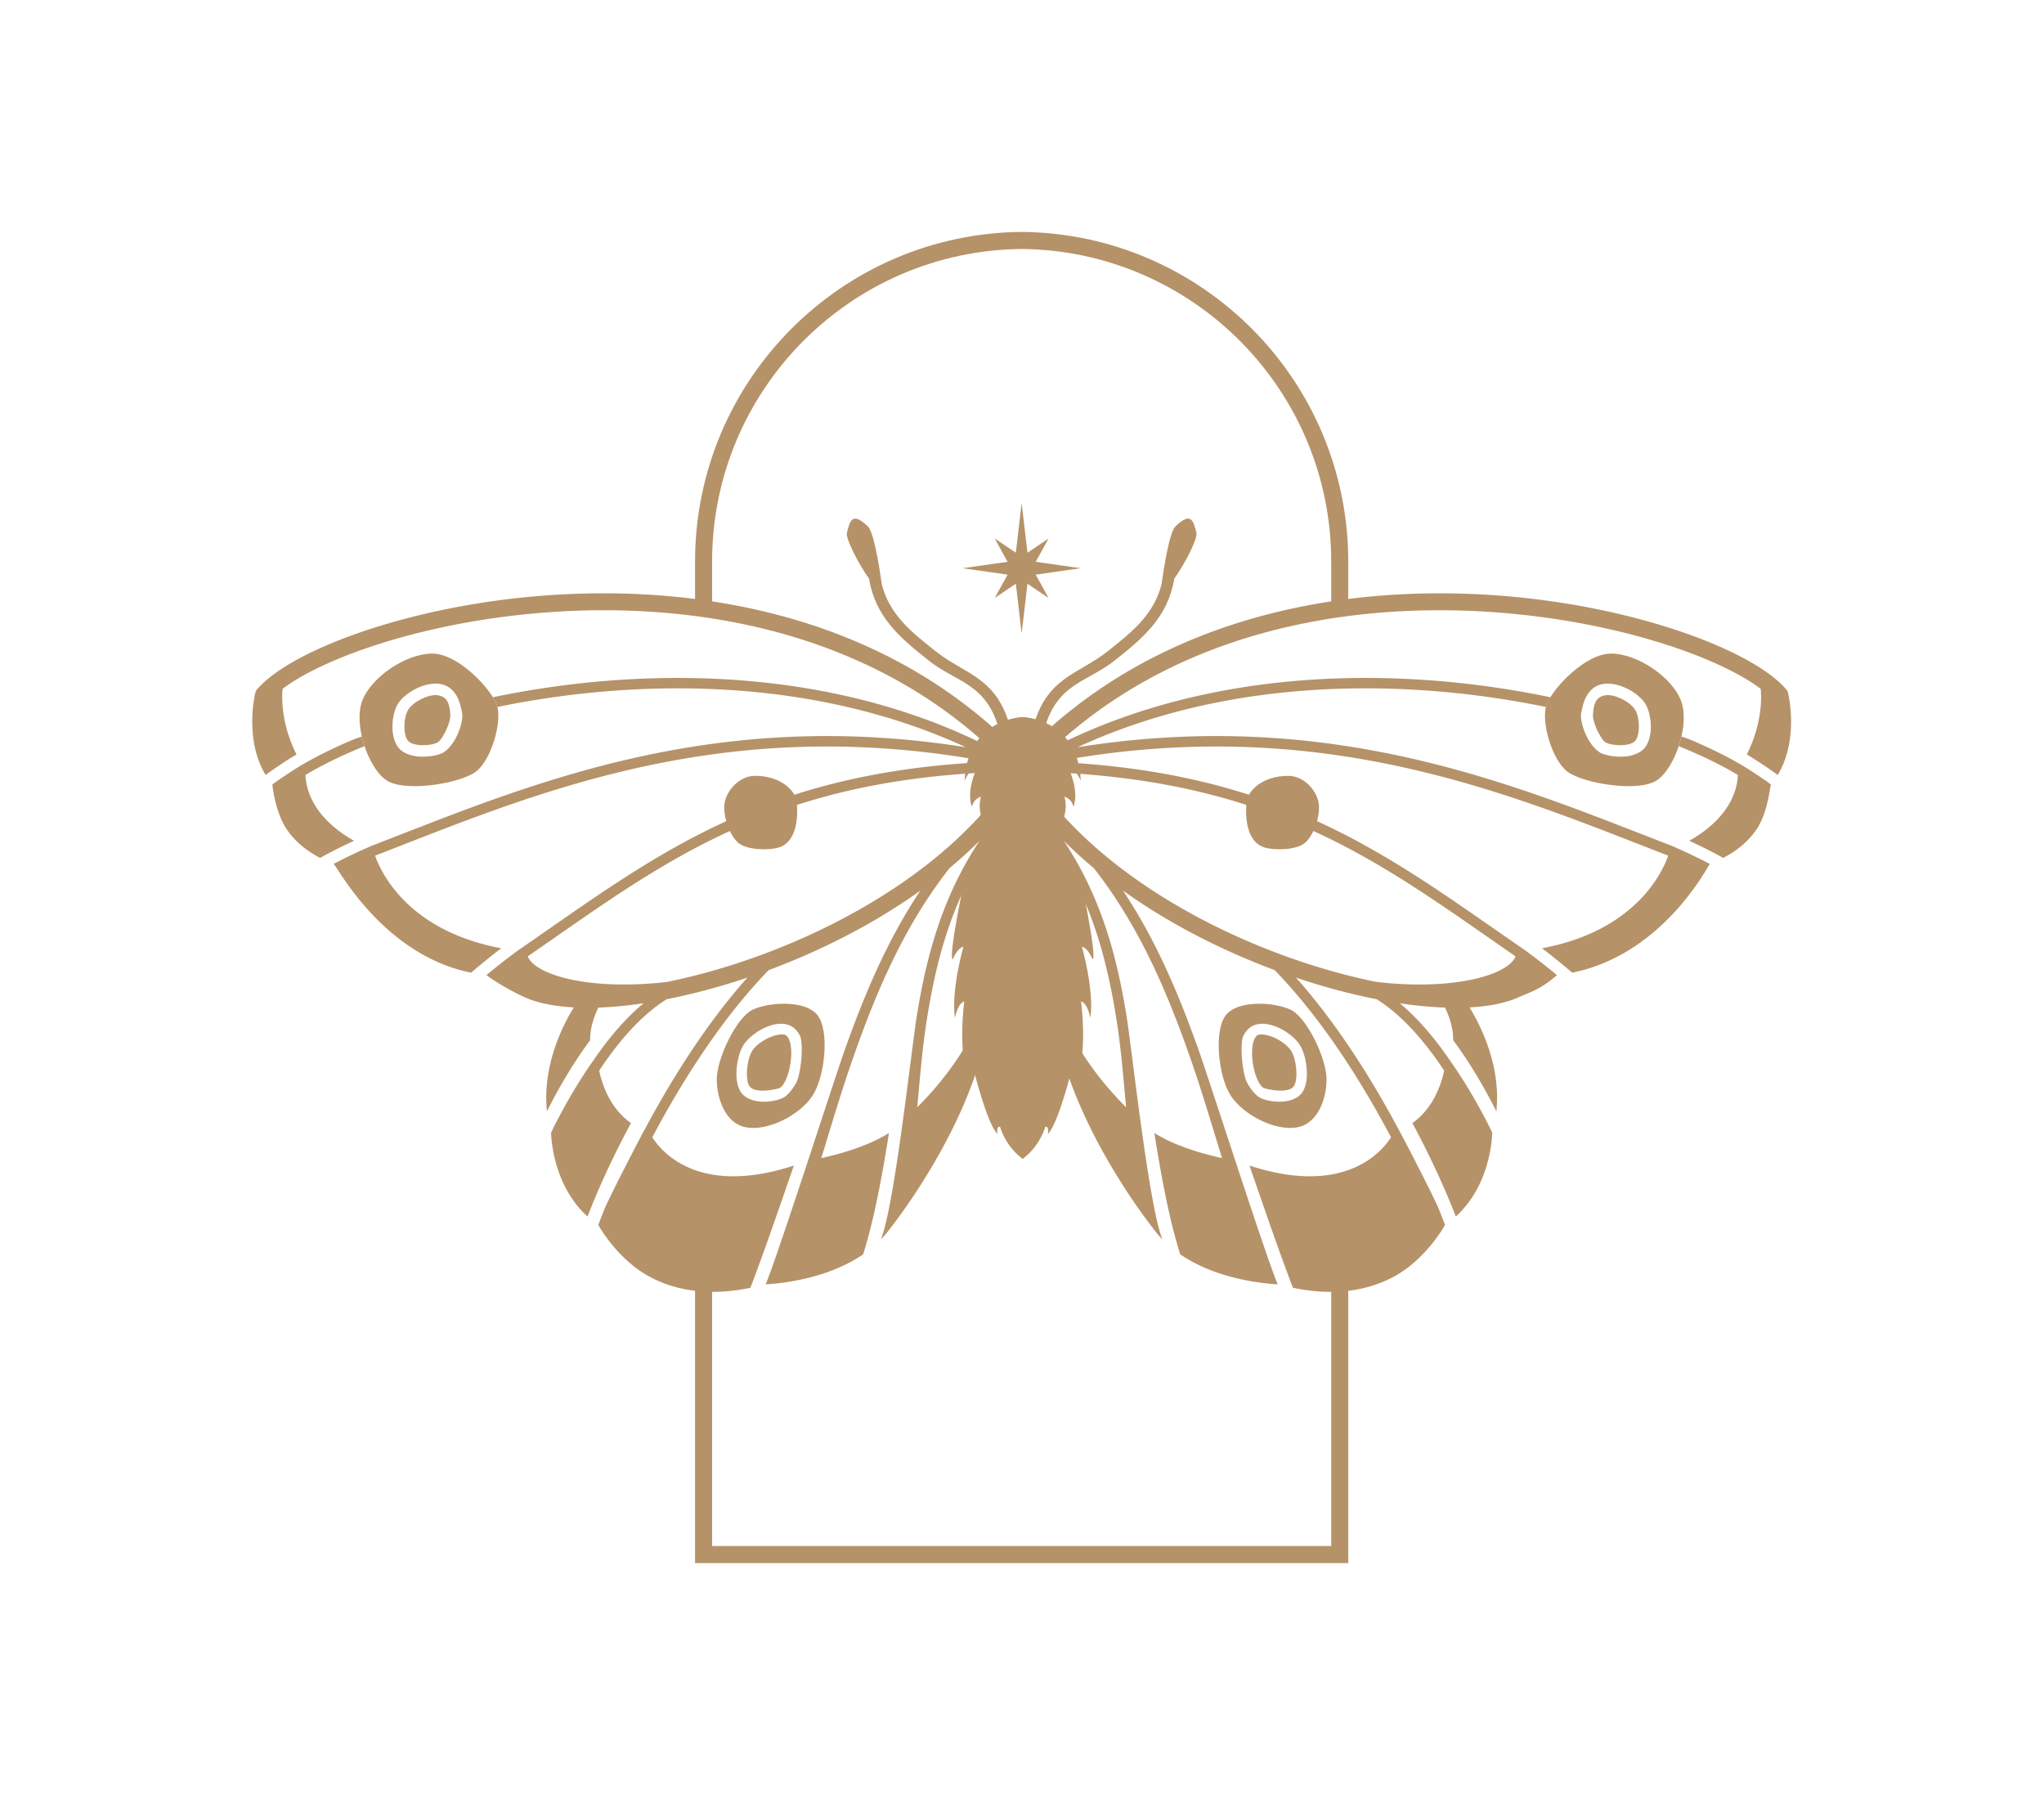 <?xml version="1.0" encoding="UTF-8"?>
<svg data-bbox="0 -0.004 2967.025 2605.904" xmlns="http://www.w3.org/2000/svg" viewBox="0 0 2968 2606" fill-rule="evenodd" clip-rule="evenodd" stroke-linejoin="round" stroke-miterlimit="2" data-type="ugc">
    <g>
        <path fill="none" d="M2967.025-.004V2605.9H0V-.004z"/>
        <path d="M1009.26 884.352v-69.009c0-262.517 211.774-475.953 473.657-478.654v-.012c.198 0 .385.012.583.012s.385-.012.583-.012v.012c261.883 2.701 473.655 216.137 473.655 478.654v69.01h-24.748v-69.01c0-249.047-201.007-451.524-449.49-453.906-248.483 2.382-449.487 204.859-449.487 453.906v69.01zm948.478 833.247v551.596H1009.26V1717.6h24.754v526.836h898.977V1717.6z" fill="#b69268"/>
        <path d="M1486.592 1681.14c-.274-.247-1.002 1.407-1.73 1.407-.637 0-1.275-1.654-1.548-1.406-24.034-18.527-31.225-45.408-31.225-45.408-6.009-.827-3.642 10.752-3.642 10.752-15.476-15.55-34.594-93.462-34.594-93.462-7.192-3.64-7.283 12.407-7.283 12.407-16.387-38.874-6.373-111.659-6.373-111.659-9.65 2.73-13.655 23.986-13.655 23.986-5.644-40.941 12.38-103.222 12.38-103.222-9.103 1.654-15.111 17.7-15.111 17.7s-8.376 8.354 13.018-97.68c18.936-93.546 74.468-118.69 87.305-123.321.273.082.546.165.819.33.273-.165.546-.248.82-.33 12.835 4.632 68.368 29.775 87.304 123.32 21.393 106.035 13.018 97.68 13.018 97.68s-6.008-16.045-15.112-17.7c0 0 18.025 62.282 12.38 103.223 0 0-4.005-21.256-13.655-23.986 0 0 10.014 72.785-6.372 111.659 0 0-.091-16.046-7.283-12.407 0 0-19.118 77.913-34.594 93.462 0 0 2.367-11.579-3.642-10.752 0 0-7.192 26.88-31.225 45.408" fill="#b69268"/>
        <path d="M1485.009 1040.958s80.494 1.991 84.376 92.62c0 0-8.888-21.512-16.753-15.935 0 0 14.097 29.28 6.538 52.585-1.737 2.49.51-8.266-13.586-13.744 0 0 13.177 37.049-29.726 65.731l.306-14.939s-3.268 17.827-31.155 20.915c-27.887-3.088-31.156-20.915-31.156-20.915l.306 14.939c-42.903-28.682-29.725-65.73-29.725-65.73-14.097 5.477-11.85 16.233-13.586 13.743-7.56-23.305 6.537-52.585 6.537-52.585-7.865-5.577-16.752 15.935-16.752 15.935 3.881-90.629 84.376-92.62 84.376-92.62" fill="#b69268"/>
        <path d="M1261.881 840.162c-17.089-24.39-34.024-58.868-32.154-66.357 4.472-18.446 7.975-31.234 30.63-9.44 8.512 8.2 16.61 59.06 20.13 84.353 11.582 44.445 43.815 69.556 78 96.672 42.88 34.145 89.131 37.179 108.603 111.328l-15.81 4.451c-18.284-69.715-62.357-70.123-102.737-102.216-40.401-32.004-77.187-62.324-86.662-118.791" fill="#b69268"/>
        <path d="M1705.144 840.162c-9.475 56.467-46.26 86.787-86.662 118.791-40.38 32.093-84.453 32.501-102.736 102.216l-15.811-4.451c19.472-74.149 65.723-77.183 108.604-111.328 34.184-27.116 66.417-52.227 77.998-96.672 3.522-25.293 11.62-76.153 20.132-84.354 22.654-21.793 26.157-9.005 30.629 9.441 1.87 7.489-15.065 41.968-32.154 66.357" fill="#b69268"/>
        <path d="M529.29 1083.25c-33.593 13.655-62.543 27.857-85.666 41.786.364 16.933 8.102 60.357 70.462 95.589-26.127 12.017-43.424 21.575-49.25 24.853-24.034-12.472-39.146-27.493-48.796-42.06-16.387-24.67-20.21-61.176-20.575-64.545a654 654 0 0 1 43.425-28.767v.09c20.847-12.29 45.974-24.67 74.65-36.778a263 263 0 0 1 11.926-4.097c1.001 4.734 2.367 9.377 3.824 13.929m186.443-71.009c212.299-44.335 488.505-47.157 724.655 74.195l-6.919 13.474c-1.274-.638-2.458-1.275-3.732-1.912l-1.184 6.646c-385.815-69.826-659.199 50.707-883.878 137.556 9.286 26.22 48.887 109.245 183.166 134.462-16.933 12.927-31.59 24.944-43.697 35.413-129.637-25.945-195.366-156.128-199.736-157.858 11.471-6.1 30.225-15.476 54.623-26.036 22.304-8.649 45.154-17.661 68.55-26.674 1.912-.637 3.824-1.366 5.736-2.003l-.091-.182c206.745-80.204 455.731-167.6 789.2-114.525-224.498-103.6-480.494-99.594-680.138-58.445-.273-1.184-.637-2.276-1.001-3.278-1.184-3.186-3.096-6.827-5.554-10.833m117.438 450.269c-28.859-1.548-53.165-6.555-71.555-14.84-16.296-7.282-39.874-20.664-54.44-31.407-.273-.182-.546-.455-.91-.637 13.109-10.925 28.585-23.123 46.064-35.96 192.999-132.64 347.489-258.727 684.234-273.657l.729 15.203c-329.827 14.566-482.679 137.375-670.943 267.194 10.47 27.038 90.127 50.252 202.375 37.052 159.77-32.227 361.508-123.901 474.85-265.19l19.208 15.384c-3.732 4.643-7.556 9.286-11.47 13.838l7.829 6.1c-70.645 89.944-96.955 183.803-112.613 280.211-7.556 46.156-10.56 88.852-14.657 131.73 19.209-19.117 58.172-61.54 82.57-112.794 3.824-20.301 6.009-40.785 6.009-61.086h18.936c.637 163.503-141.38 342.846-146.934 349.855a149 149 0 0 1-13.292 15.84c19.938-50.07 43.88-273.565 52.347-326.003 14.11-86.576 36.779-171.058 90.764-252.627-13.656 13.655-28.222 26.856-43.425 39.51-63.726 81.114-103.782 172.788-137.83 269.014-17.934 50.526-32.773 101.051-48.432 152.032 24.307-5.28 66.548-16.478 98.23-36.415-10.197 64.363-21.668 125.813-37.508 176.157-16.114 11.015-33.593 19.3-50.799 25.49-40.784 14.566-79.293 17.48-90.673 18.025 19.482-47.521 96.5-288.405 114.798-340.296 28.95-81.57 62.087-159.77 109.79-231.325-67.64 48.523-144.475 87.213-220.218 115.435-71.19 73.285-129.272 167.508-169.056 242.796 14.93 23.123 69.644 85.392 205.562 40.966-23.123 67.186-44.881 130.001-63.089 177.431-62.178 13.019-108.88 3.005-143.019-14.292-49.706-25.127-77.836-76.927-77.836-76.927 3.095-8.193 6.372-16.477 9.74-24.853 12.382-27.766 56.808-112.977 57.172-112.795 36.506-68.642 87.577-151.94 149.574-221.402-40.239 13.565-79.84 24.034-117.074 31.317-32.864 20.483-61.632 52.346-84.938 84.573-4.642 6.373-9.012 12.837-13.2 19.21 4.006 18.935 15.476 54.713 46.156 76.015-23.67 44.062-45.7 90.582-63.089 135.736-48.705-44.335-52.62-110.7-52.892-121.625 1.092-2.185 2.094-4.46 3.095-6.646 10.105-20.21 31.135-60.266 59.902-100.596a406 406 0 0 1 7.738-11.015c18.208-25.126 39.602-49.888 63.544-69.734-22.577 3.368-44.062 5.462-63.999 6.19-.546 0-1.183.091-1.73.091-5.462 11.38-12.198 29.405-11.834 47.34-20.757 28.039-42.15 62.269-62.725 103.235-6.827-65 21.85-122.9 38.964-150.848m-447.538-337.474c-31.68-52.71-14.93-119.259-14.93-119.259.455-1.82 1.275-3.46 2.55-4.916 15.111-17.843 44.061-37.689 83.935-56.352 57.354-26.947 137.83-52.073 230.78-67.549 232.326-38.6 542.489-16.205 764.619 188.993l-16.75 18.025c-216.032-199.462-517.82-220.218-743.773-182.711-90.4 15.021-168.692 39.419-224.406 65.547-23.488 11.015-42.788 22.213-57.263 33.137-2.276 22.213 1.548 58.537 20.12 95.316-18.117 10.924-33.593 21.575-44.882 29.769" fill="#b69268"/>
        <path d="M526.233 1016.738c13.37-33.893 62.138-67.086 100.262-67.936 38.217-.869 86.274 51.068 94.808 74.17 8.461 23.205-7.434 80.5-30.731 97.592-23.39 17.11-104.305 30.449-130.517 11.526-26.213-18.923-47.192-81.46-33.822-115.352m51.816 4.587c-5.854 9.103-9.167 25.579-7.97 39.87 1.013 11.1 4.773 20.735 10.255 26.247 5.728 5.73 14.95 9.486 25.394 10.656 13.118 1.427 27.855-.89 35.983-4.537 6.13-2.698 13.479-10.403 19.148-20.275 7.463-13.292 11.75-30.149 10.265-37.56-1.29-7.004-3.492-18.217-8.84-26.808-4.929-8.049-12.368-14.055-22.79-15.948-8.578-1.464-18.96.045-28.953 3.987-13.816 5.357-26.66 15.18-32.492 24.368m14.787 8.802c3.67-5.692 11.009-11.42 19.24-15.448 8.045-3.99 17.033-6.469 24.197-5.251 13.845 2.444 16.734 12.887 17.653 28.85.368 5.579-3.549 17.513-8.89 27.138-3.198 6.043-6.878 11.288-10.64 12.96-6.037 2.678-16.993 4.216-26.636 3.15-5.985-.742-11.489-2.3-14.788-5.57-3.32-3.355-4.867-9.408-5.5-16.098-.911-10.67 1.069-23.014 5.364-29.731" fill="#b69268"/>
        <path d="M1180.178 1590.219c-17.992 28.176-65.08 52.618-97.255 46.284s-42.063-45.96-42.144-69.02c-.162-31.18 28.852-90.376 51.87-101.5s75.859-14.697 94.013 7.308 11.508 88.752-6.484 116.928m-100.578-73.242c-6.16 9.662-10.374 27.202-10.293 42.467.081 11.693 2.999 22.005 7.78 27.852 5.107 6.333 13.94 10.312 24.071 11.611 12.644 1.624 27.232-.893 35.417-4.872 5.836-2.76 13.21-10.88 19.046-21.112 4.782-8.282 7.862-27.77 8.51-44.01.405-11.206-.486-20.95-2.35-24.847-4.215-8.689-10.941-15.266-20.991-17.215-8.186-1.624-18.317 0-28.285 4.223-13.616 5.765-26.664 16.159-32.905 25.903m12.805 8.282c4.134-6.334 11.995-12.586 20.586-17.052 8.51-4.385 17.83-7.146 25.124-6.334 3.647.406 5.998 3.167 7.7 7.146 2.107 4.953 3.08 11.612 3.16 18.757.082 13.48-2.917 28.989-7.942 39.95-2.918 6.334-6.322 11.206-10.455 12.343-6.808 1.868-18.154 3.979-27.88 3.086-5.673-.488-10.941-1.95-13.859-5.522-3.08-3.816-4.214-10.718-4.295-18.351-.081-12.18 2.918-26.309 7.861-34.023" fill="#b69268"/>
        <path d="M1053.273 1161.028c5.878-19.067 23.873-34.525 42.46-34.674 38.856-.337 59.386 22.463 61.105 37.178 1.026 9.046 4.984 56.834-25.607 66.672-13.42 4.325-46.117 4.518-59.292-6.69-13.23-11.25-24.5-43.428-18.666-62.486" fill="#b69268"/>
        <path d="M2251.292 1012.241c-2.458 4.006-4.37 7.647-5.554 10.833-.364 1.002-.728 2.094-1.001 3.278-199.644-41.149-455.64-45.155-680.137 58.445 333.468-53.074 582.454 34.321 789.2 114.525l-.092.182c1.912.637 3.824 1.366 5.736 2.003 23.396 9.013 46.246 18.025 68.55 26.674 24.398 10.56 43.152 19.937 54.623 26.036-5.28 8.103-70.099 131.913-199.736 157.858-12.107-10.469-26.764-22.486-43.697-35.413 134.28-25.217 173.88-108.243 183.166-134.462-224.68-86.849-498.063-207.382-883.878-137.556l-1.184-6.646c-1.274.637-2.458 1.274-3.732 1.912l-6.919-13.474c236.15-121.352 512.356-118.53 724.655-74.195m186.443 71.009c1.457-4.552 2.823-9.195 3.824-13.929a263 263 0 0 1 11.926 4.097c28.676 12.108 53.803 24.489 74.65 36.779v-.091a654 654 0 0 1 43.425 28.767c-1.275 1.548-4.188 39.875-20.575 64.546-9.65 14.566-24.762 29.587-48.795 42.059-5.827-3.278-23.124-12.836-49.251-24.853 62.36-35.232 70.098-78.656 70.462-95.59-23.123-13.928-52.073-28.13-85.666-41.785m-303.881 379.26c17.115 27.948 45.791 85.848 38.964 150.848-20.575-40.966-41.968-75.196-62.725-103.236.364-17.934-6.372-35.96-11.835-47.339-.546 0-1.183-.091-1.73-.091-19.936-.728-41.421-2.822-63.998-6.19 23.942 19.846 45.336 44.608 63.544 69.734 2.64 3.641 5.28 7.374 7.738 11.015 28.767 40.33 49.797 80.386 59.902 100.596 1.001 2.185 2.003 4.461 3.095 6.646-.273 10.924-4.187 77.29-52.892 121.625-17.388-45.154-39.42-91.674-63.089-135.736 30.68-21.302 42.15-57.08 46.156-76.016-4.188-6.372-8.558-12.836-13.2-19.209-23.306-32.227-52.074-64.09-84.938-84.573-37.234-7.283-76.835-17.752-117.074-31.317 61.997 69.462 113.068 152.76 149.574 221.402.364-.182 44.79 85.029 57.171 112.795 3.369 8.376 6.646 16.66 9.741 24.853 0 0-28.13 51.8-77.836 76.927-34.14 17.297-80.841 27.31-143.02 14.292-18.207-47.43-39.965-110.245-63.088-177.43 135.918 44.425 190.631-17.844 205.562-40.967-39.784-75.288-97.865-169.511-169.056-242.796-75.743-28.222-152.578-66.912-220.219-115.435 47.704 71.555 80.841 149.756 109.791 231.325 18.298 51.891 95.316 292.775 114.798 340.296-11.38-.546-49.889-3.459-90.673-18.025-17.206-6.19-34.685-14.475-50.799-25.49-15.84-50.344-27.311-111.794-37.507-176.157 31.68 19.937 73.922 31.135 98.229 36.415-15.659-50.98-30.498-101.506-48.432-152.032-34.048-96.226-74.104-187.9-137.83-269.014-15.203-12.654-29.769-25.855-43.425-39.51 53.985 81.569 76.654 166.051 90.764 252.627 8.467 52.438 32.41 275.934 52.347 326.004a149 149 0 0 1-13.292-15.84c-5.553-7.01-147.57-186.353-146.934-349.856h18.936c0 20.301 2.185 40.785 6.009 61.086 24.398 51.254 63.361 93.677 82.57 112.795-4.096-42.879-7.1-85.575-14.657-131.73-15.658-96.409-41.968-190.268-112.613-280.213l7.83-6.099c-3.915-4.552-7.739-9.195-11.471-13.838l19.209-15.385c113.34 141.29 315.079 232.964 474.849 265.19 112.248 13.201 191.906-10.013 202.375-37.051-188.264-129.819-341.116-252.628-670.943-267.194l.729-15.203c336.745 14.93 491.235 141.016 684.234 273.657 17.479 12.837 32.955 25.035 46.064 35.96-23.67 20.847-38.69 24.58-55.35 32.045-18.39 8.284-42.696 13.291-71.555 14.839m447.538-337.474c-11.289-8.194-26.765-18.845-44.881-29.77 18.571-36.778 22.395-73.102 20.119-95.315-14.475-10.924-33.775-22.122-57.263-33.137-55.714-26.128-134.006-50.526-224.406-65.547-225.954-37.507-527.741-16.75-743.772 182.711l-16.75-18.025c222.13-205.198 532.292-227.593 764.619-188.993 92.949 15.476 173.425 40.602 230.779 67.55 39.874 18.662 68.824 38.508 83.936 56.351 1.274 1.457 2.094 3.096 2.549 4.916 0 0 16.75 66.548-14.93 119.259" fill="#b69268"/>
        <path d="M1786.847 1590.219c-17.992-28.176-24.638-94.923-6.484-116.928s70.996-18.432 94.013-7.308 52.032 70.32 51.87 101.5c-.081 23.06-9.969 62.686-42.144 69.02s-79.263-18.108-97.255-46.284m100.578-73.242c-6.24-9.744-19.29-20.138-32.905-25.903-9.968-4.223-20.1-5.847-28.285-4.223-10.05 1.95-16.776 8.526-20.99 17.215-1.865 3.897-2.756 13.641-2.351 24.847.648 16.24 3.728 35.728 8.51 44.01 5.835 10.232 13.21 18.352 19.046 21.112 8.185 3.98 22.773 6.496 35.417 4.872 10.13-1.299 18.964-5.278 24.07-11.611 4.782-5.847 7.7-16.159 7.78-27.852.082-15.265-4.133-32.805-10.292-42.467m-12.805 8.282c4.943 7.714 7.942 21.843 7.861 34.023-.081 7.633-1.216 14.535-4.295 18.351-2.918 3.573-8.186 5.034-13.86 5.522-9.725.893-21.071-1.218-27.879-3.086-4.133-1.137-7.537-6.009-10.455-12.342-5.025-10.962-8.024-26.472-7.942-39.95.08-7.146 1.053-13.805 3.16-18.758 1.702-3.979 4.053-6.74 7.7-7.146 7.294-.812 16.614 1.95 25.124 6.334 8.59 4.466 16.452 10.718 20.586 17.052" fill="#b69268"/>
        <path d="M1913.7 1161.028c-5.879-19.067-23.874-34.525-42.462-34.674-38.855-.337-59.385 22.463-61.104 37.178-1.026 9.046-4.984 56.834 25.607 66.672 13.42 4.325 46.117 4.518 59.292-6.69 13.23-11.25 24.5-43.428 18.666-62.486" fill="#b69268"/>
        <path d="M2440.739 1016.738c13.37 33.892-7.609 96.43-33.822 115.352-26.212 18.923-107.127 5.584-130.517-11.526-23.297-17.091-39.192-74.387-30.73-97.593 8.533-23.101 56.59-75.038 94.807-74.169 38.124.85 86.892 34.043 100.262 67.936m-51.816 4.587c-5.833-9.187-18.676-19.01-32.492-24.368-9.993-3.942-20.375-5.451-28.953-3.987-10.422 1.893-17.861 7.9-22.79 15.948-5.348 8.591-7.55 19.804-8.84 26.807-1.485 7.412 2.802 24.269 10.265 37.561 5.67 9.872 13.019 17.577 19.148 20.275 8.128 3.648 22.865 5.964 35.983 4.537 10.443-1.17 19.666-4.925 25.394-10.656 5.482-5.512 9.242-15.148 10.255-26.246 1.197-14.292-2.116-30.768-7.97-39.87m-14.787 8.802c4.295 6.717 6.275 19.06 5.365 29.731-.634 6.69-2.181 12.743-5.501 16.098-3.3 3.27-8.803 4.828-14.788 5.57-9.643 1.066-20.6-.472-26.636-3.15-3.762-1.672-7.442-6.917-10.64-12.96-5.341-9.625-9.258-21.56-8.89-27.137.92-15.964 3.808-26.407 17.653-28.851 7.164-1.218 16.152 1.261 24.198 5.25 8.23 4.029 15.569 9.757 19.239 15.449" fill="#b69268"/>
        <path d="m1483.491 730.36 8.449 72.042 30.648-20.656-18.7 33.853 65.222 9.332-65.223 9.332 18.701 33.853-30.648-20.656-8.449 72.042-8.444-72.042-30.653 20.656 18.706-33.853-65.227-9.332 65.227-9.332-18.706-33.853 30.653 20.656z" fill="#b69268"/>
    </g>
</svg>
